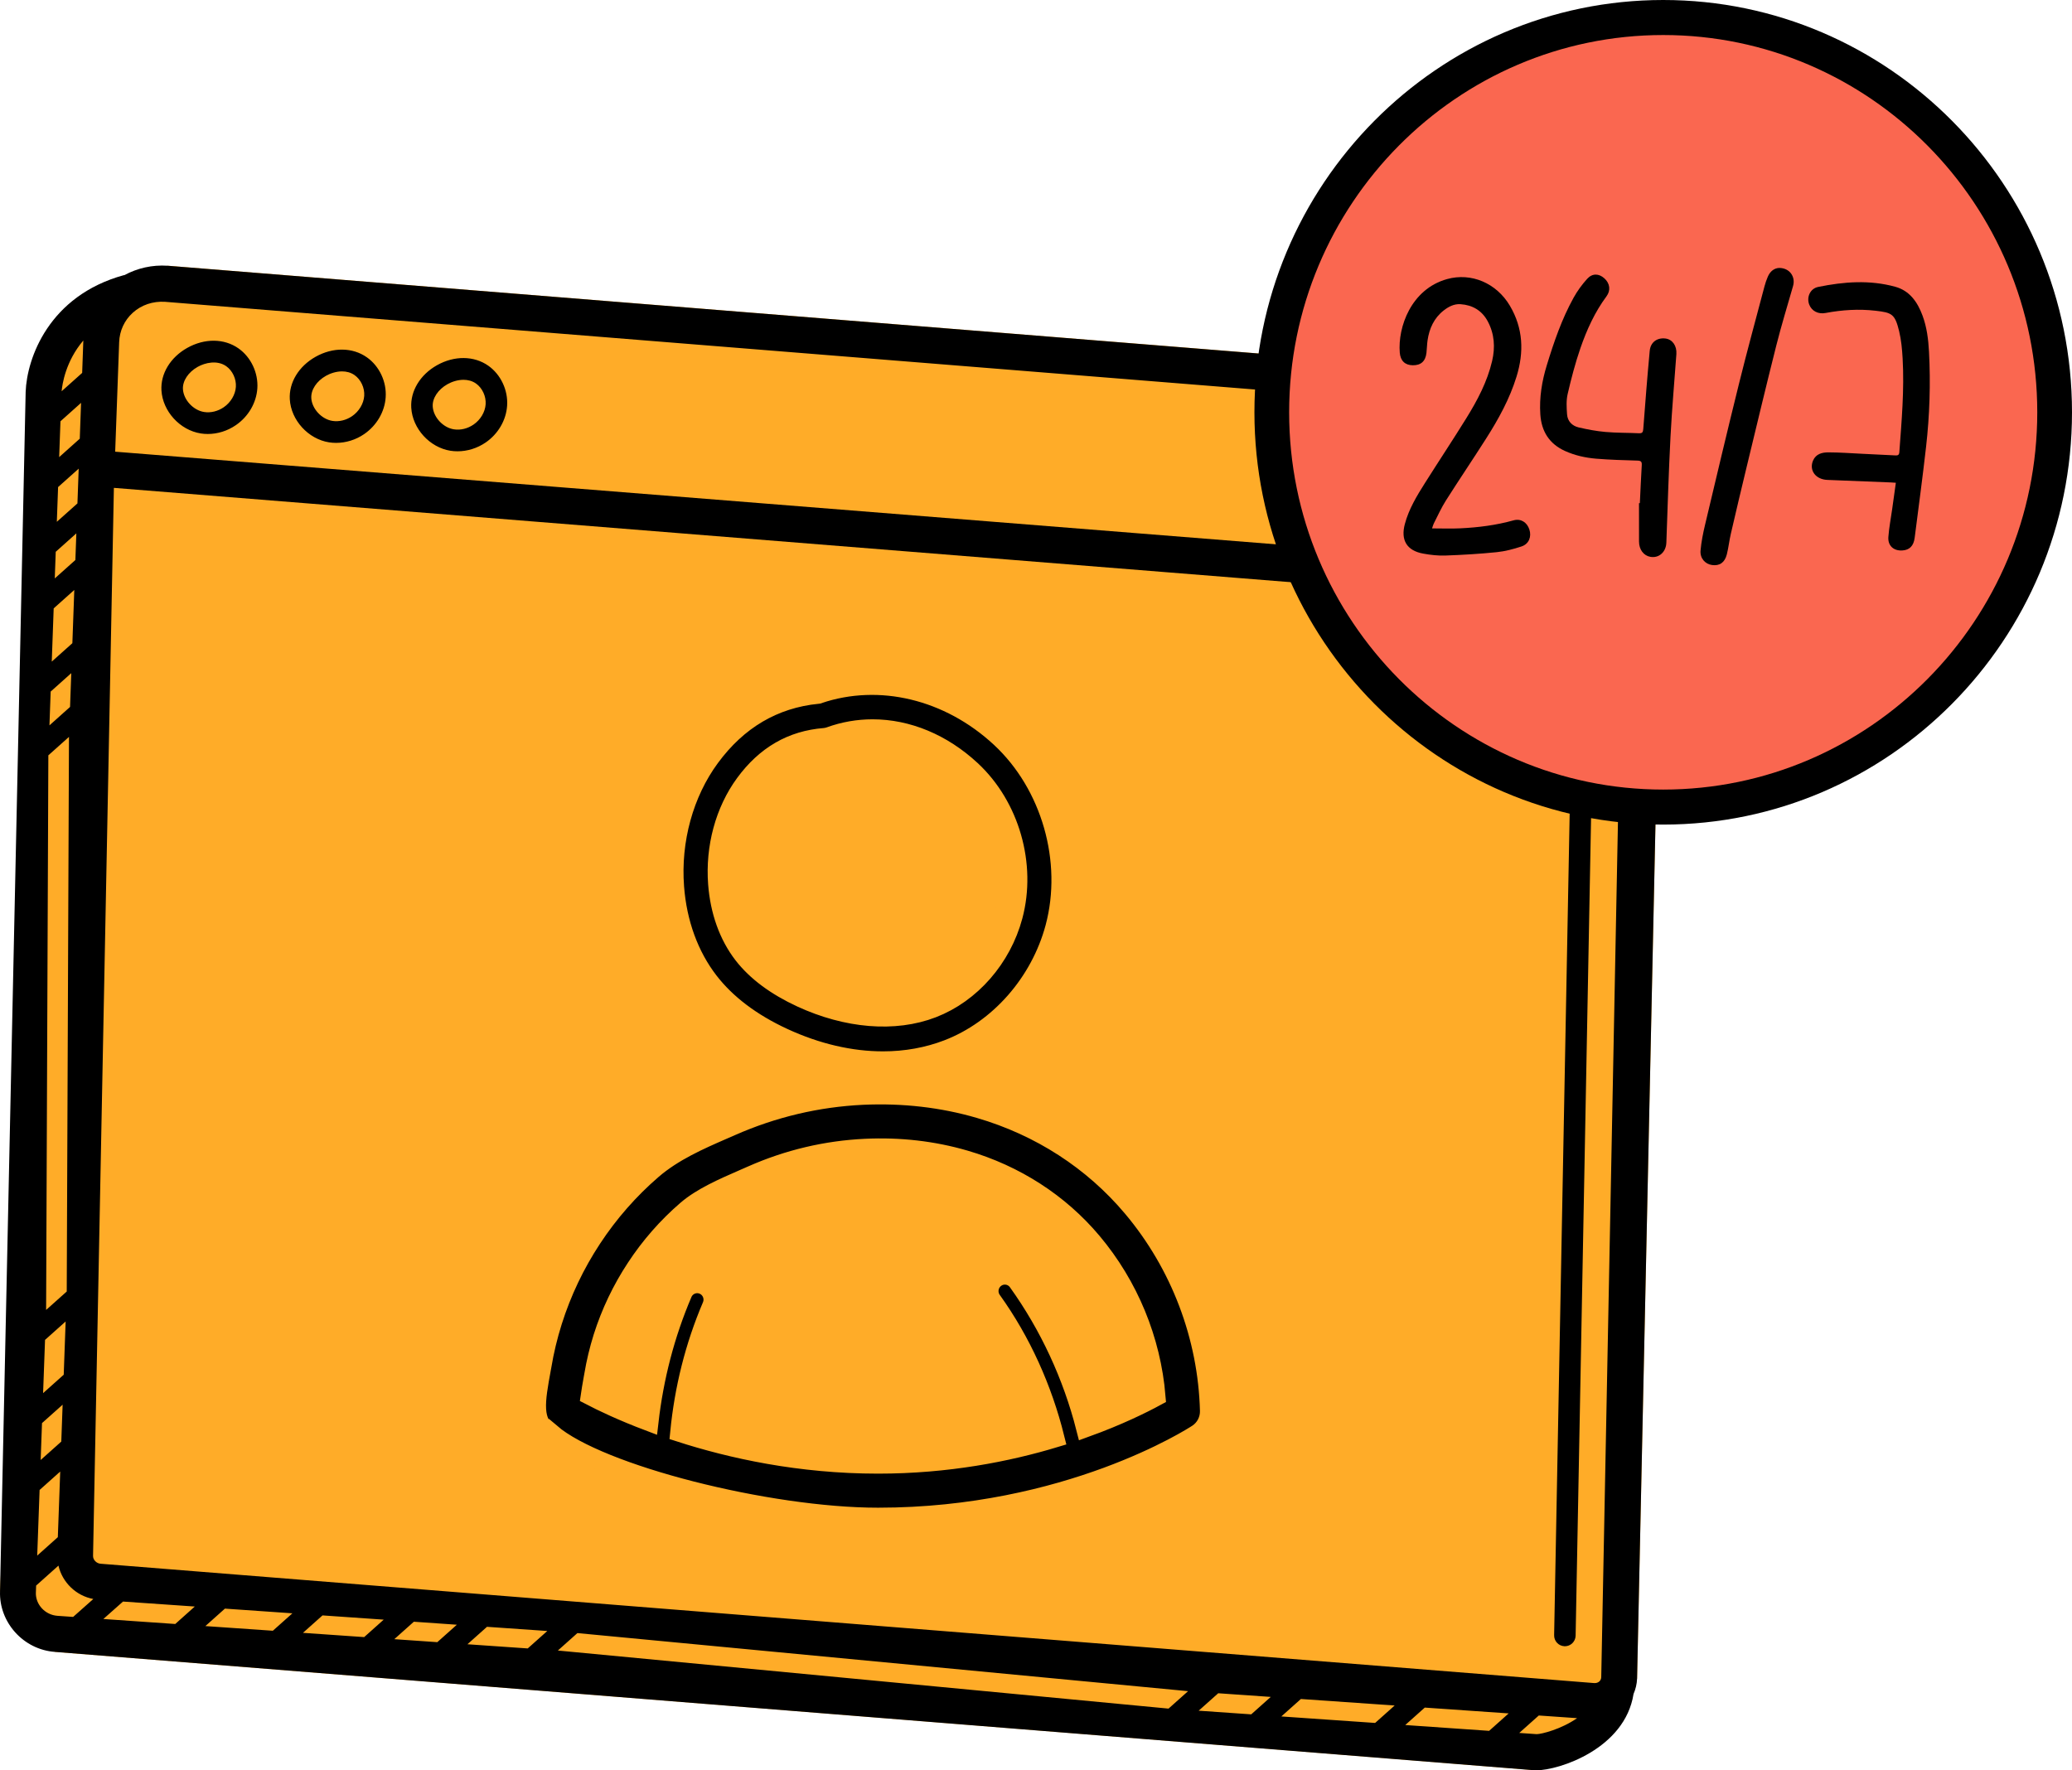 <svg width="110" height="94" viewBox="0 0 110 94" fill="none" xmlns="http://www.w3.org/2000/svg">
<g clip-path="url(#clip0_1999_16322)">
<path d="M3.272 16.501L0.002 84.49L2.92 87.713L81.557 94L86.911 89.131L88.298 24.691L84.196 20.169L8.895 14.109L3.272 16.501Z" fill="#FFAC28"/>
<path d="M88.298 24.691C88.382 22.36 86.542 20.331 84.196 20.169L8.895 14.11C8.081 14.056 7.295 14.237 6.603 14.609C6.592 14.612 6.582 14.608 6.572 14.611C2.595 15.704 1.426 19.022 1.362 20.81L0.002 84.49C-0.058 86.151 1.251 87.597 2.92 87.713L81.444 93.996C81.479 93.998 81.516 94 81.557 94C82.778 94 86.266 92.853 86.723 89.946C86.833 89.692 86.9 89.418 86.911 89.131L88.298 24.691V24.691ZM85.008 89.06C85.004 89.171 84.951 89.242 84.907 89.281C84.866 89.319 84.77 89.38 84.637 89.369L5.344 83.032C5.118 83.016 4.932 82.822 4.94 82.608L6.046 25.905L83.541 32.117L82.507 86.816C82.495 87.134 82.741 87.401 83.057 87.412C83.064 87.413 83.071 87.413 83.078 87.413C83.384 87.413 83.637 87.168 83.648 86.858L84.68 32.196L86.117 32.296L85.008 89.06V89.06ZM74.603 91.596L75.64 90.67L80.093 90.979L79.056 91.905L74.603 91.596V91.596ZM68.025 91.14L69.063 90.214L74.041 90.559L73.004 91.485L68.025 91.14H68.025ZM63.636 90.835L64.674 89.909L67.463 90.103L66.426 91.029L63.636 90.835H63.636ZM29.617 87.64L30.654 86.714L63.074 89.798L62.036 90.724L29.616 87.64H29.617ZM24.816 87.307L25.854 86.381L29.055 86.603L28.017 87.529L24.816 87.307V87.307ZM20.933 87.037L21.971 86.111L24.254 86.27L23.216 87.196L20.932 87.037H20.933ZM16.084 86.701L17.122 85.775L20.371 86L19.333 86.927L16.084 86.701H16.084ZM10.903 86.342L11.941 85.415L15.523 85.664L14.485 86.59L10.903 86.342V86.342ZM5.487 85.966L6.531 85.04L10.341 85.304L9.304 86.231L5.487 85.966L5.487 85.966ZM1.976 82.6L2.102 79.115L3.197 78.136L3.07 81.621L1.975 82.6H1.976ZM2.85 32.304L3.944 31.326L3.842 34.152L2.748 35.13L2.85 32.304ZM3.21 22.369L4.304 21.391L4.235 23.294L3.141 24.272L3.21 22.369ZM3.083 25.863L4.178 24.885L4.111 26.73L3.017 27.707L3.084 25.863H3.083ZM4.423 18.099L4.362 19.8L3.272 20.775C3.303 20.415 3.482 19.182 4.426 18.078C4.426 18.085 4.424 18.092 4.423 18.099V18.099ZM2.959 29.299L4.053 28.321L4.002 29.735L2.908 30.713L2.959 29.299ZM3.383 72.995L2.288 73.973L2.391 71.146L3.485 70.168L3.383 72.995V72.995ZM3.543 68.577L2.448 69.555L2.567 40.106L3.662 39.128L3.543 68.577V68.577ZM3.254 76.545L2.159 77.523L2.23 75.564L3.325 74.586L3.254 76.545H3.254ZM3.719 37.537L2.625 38.515L2.69 36.721L3.784 35.743L3.719 37.537ZM84.065 22.085C85.397 22.178 86.442 23.315 86.395 24.621L86.187 30.375L6.115 23.984L6.326 18.169C6.348 17.564 6.604 17.009 7.047 16.608C7.508 16.189 8.121 15.985 8.764 16.026L84.065 22.085L84.065 22.085ZM1.905 84.56L1.918 84.191L3.103 83.132C3.31 84.023 4.035 84.733 4.954 84.904L3.883 85.855L3.051 85.797C2.396 85.751 1.881 85.197 1.904 84.56H1.905ZM81.575 92.08L80.655 92.016L81.693 91.09L83.726 91.231C82.881 91.82 81.839 92.08 81.582 92.08H81.575H81.575ZM10.657 23.015C10.78 23.035 10.905 23.044 11.03 23.044C11.55 23.044 12.078 22.881 12.521 22.575C13.183 22.123 13.61 21.393 13.662 20.624C13.717 19.799 13.325 18.966 12.664 18.501C11.904 17.964 10.858 17.955 9.936 18.475C9.043 18.978 8.52 19.842 8.571 20.73C8.636 21.837 9.552 22.841 10.657 23.015H10.657ZM10.494 19.48C10.895 19.255 11.533 19.11 12.011 19.445C12.345 19.681 12.551 20.123 12.522 20.545C12.494 20.958 12.248 21.371 11.88 21.623C11.565 21.839 11.185 21.933 10.833 21.876C10.258 21.785 9.745 21.229 9.712 20.662C9.687 20.227 9.994 19.762 10.494 19.48ZM17.47 23.488C17.594 23.507 17.719 23.516 17.845 23.516C18.364 23.516 18.892 23.354 19.336 23.048C19.997 22.594 20.424 21.865 20.475 21.097C20.532 20.272 20.14 19.439 19.478 18.974C18.716 18.436 17.671 18.427 16.75 18.947C15.857 19.451 15.334 20.315 15.385 21.203C15.449 22.311 16.365 23.314 17.47 23.488H17.47ZM16.527 21.135C16.501 20.699 16.808 20.235 17.308 19.953C17.539 19.823 17.848 19.72 18.16 19.72C18.39 19.72 18.622 19.776 18.824 19.918C19.159 20.154 19.365 20.596 19.336 21.019C19.308 21.431 19.062 21.843 18.694 22.096C18.379 22.312 17.998 22.405 17.646 22.349C17.072 22.259 16.559 21.703 16.526 21.136V21.135L16.527 21.135ZM23.917 23.935C24.041 23.954 24.166 23.963 24.291 23.963C24.811 23.963 25.338 23.801 25.783 23.496C26.445 23.042 26.871 22.313 26.922 21.545C26.979 20.721 26.587 19.887 25.925 19.42C25.165 18.885 24.119 18.874 23.197 19.394C22.304 19.898 21.781 20.763 21.833 21.649C21.897 22.758 22.812 23.761 23.917 23.935L23.917 23.935ZM22.973 21.582C22.948 21.146 23.255 20.683 23.754 20.401C23.986 20.27 24.296 20.167 24.608 20.167C24.837 20.167 25.069 20.223 25.271 20.365C25.606 20.601 25.811 21.044 25.782 21.467C25.755 21.879 25.509 22.29 25.141 22.543C24.827 22.759 24.448 22.853 24.093 22.796C23.518 22.706 23.006 22.15 22.973 21.583V21.582V21.582Z" fill="black"/>
<path d="M60.108 64.122C58.012 61.63 55.21 59.817 52.003 58.881C50.032 58.304 47.95 58.066 45.805 58.163C43.391 58.277 41.037 58.834 38.809 59.819L38.373 60.009C37.147 60.544 35.755 61.151 34.641 62.111C33.412 63.171 32.334 64.4 31.436 65.766C30.54 67.127 29.837 68.603 29.346 70.155C29.098 70.942 28.905 71.745 28.774 72.54L28.75 72.67C28.433 74.401 28.223 75.545 29.224 76.149L29.257 76.096C31.823 78.295 40.783 80.556 46.614 80.556C56.69 80.556 63.294 76.302 63.571 76.121C63.977 75.855 64.216 75.396 64.204 74.908C64.103 70.974 62.649 67.142 60.108 64.122H60.108ZM57.628 75.819C56.92 73.041 55.687 70.379 54.023 68.061C53.752 67.682 53.23 67.597 52.857 67.872C52.483 68.145 52.399 68.671 52.67 69.048C54.234 71.227 55.361 73.742 56.011 76.356C53.496 77.116 50.3 77.748 46.614 77.748C42.449 77.748 38.822 76.946 36.08 76.06C36.307 73.746 36.864 71.489 37.78 69.343C37.962 68.915 37.767 68.419 37.344 68.236C36.922 68.052 36.429 68.248 36.247 68.676C35.315 70.858 34.729 73.147 34.459 75.491C33.039 74.954 31.965 74.441 31.331 74.111C31.363 73.89 31.412 73.589 31.486 73.18L31.518 73.004C31.629 72.339 31.79 71.667 31.997 71.007C32.41 69.704 33.001 68.464 33.756 67.319C34.51 66.169 35.417 65.136 36.449 64.246C37.245 63.56 38.38 63.065 39.478 62.586L39.926 62.39C41.841 61.544 43.863 61.066 45.934 60.968C47.776 60.88 49.552 61.087 51.229 61.577C53.908 62.36 56.245 63.868 57.986 65.938C59.94 68.261 61.128 71.153 61.377 74.159C60.653 74.553 59.367 75.19 57.628 75.819L57.628 75.819Z" fill="black" stroke="#FFAC28"/>
<path d="M53.283 39.005C50.482 36.399 46.701 35.499 43.377 36.623C40.986 36.864 39.009 38.027 37.502 40.081C36.08 42.016 35.374 44.581 35.568 47.118C35.716 49.083 36.367 50.861 37.447 52.26C38.395 53.487 39.754 54.516 41.486 55.317C43.295 56.153 45.13 56.575 46.877 56.575C48.115 56.575 49.307 56.362 50.413 55.935C53.2 54.859 55.431 52.322 56.237 49.31C57.204 45.688 56.017 41.547 53.283 39.005V39.005ZM53.549 48.579C52.972 50.739 51.389 52.553 49.418 53.313C47.485 54.062 45.017 53.859 42.645 52.764C41.324 52.153 40.313 51.402 39.643 50.534C38.899 49.572 38.45 48.317 38.342 46.904C38.2 45.03 38.709 43.154 39.738 41.753C40.8 40.307 42.123 39.54 43.783 39.406C43.906 39.396 44.027 39.37 44.143 39.328C44.853 39.07 45.588 38.944 46.325 38.944C48.105 38.944 49.899 39.678 51.397 41.07C53.389 42.922 54.255 45.941 53.549 48.579Z" fill="black" stroke="#FFAC28" stroke-width="1.5"/>
<path d="M88.298 42.855C99.775 42.855 109.078 33.469 109.078 21.892C109.078 10.315 99.775 0.93 88.298 0.93C76.821 0.93 67.518 10.315 67.518 21.892C67.518 33.469 76.821 42.855 88.298 42.855Z" fill="#FA6750"/>
<path d="M88.298 43.784C76.331 43.784 66.596 33.964 66.596 21.892C66.596 9.821 76.331 0 88.298 0C100.265 0 110 9.821 110 21.892C110 33.964 100.265 43.784 88.298 43.784ZM88.298 1.86C77.348 1.86 68.439 10.847 68.439 21.892C68.439 32.938 77.348 41.925 88.298 41.925C99.248 41.925 108.156 32.938 108.156 21.892C108.156 10.847 99.248 1.86 88.298 1.86V1.86Z" fill="black"/>
<path d="M76.027 28.057C76.554 28.057 77.043 28.077 77.531 28.053C78.484 28.007 79.427 27.888 80.351 27.63C80.738 27.522 81.065 27.729 81.192 28.114C81.318 28.498 81.169 28.885 80.776 29.015C80.348 29.157 79.9 29.275 79.453 29.32C78.549 29.412 77.641 29.465 76.733 29.498C76.341 29.512 75.941 29.466 75.553 29.395C74.688 29.237 74.353 28.683 74.581 27.828C74.794 27.024 75.222 26.324 75.659 25.632C76.383 24.485 77.134 23.355 77.848 22.202C78.435 21.255 78.957 20.27 79.215 19.169C79.385 18.441 79.34 17.727 78.981 17.059C78.674 16.487 78.173 16.195 77.537 16.152C77.2 16.129 76.908 16.28 76.648 16.482C76.132 16.884 75.88 17.439 75.787 18.074C75.755 18.293 75.755 18.517 75.729 18.737C75.677 19.184 75.433 19.401 75.002 19.395C74.594 19.39 74.347 19.16 74.312 18.723C74.202 17.381 74.907 15.35 76.826 14.818C78.106 14.463 79.446 15.029 80.159 16.236C80.866 17.433 80.913 18.694 80.511 19.997C80.147 21.179 79.556 22.25 78.898 23.284C78.194 24.391 77.459 25.477 76.756 26.586C76.513 26.97 76.326 27.391 76.118 27.797C76.082 27.867 76.065 27.946 76.026 28.057L76.027 28.057Z" fill="black"/>
<path d="M87.058 26.717C87.091 26.045 87.118 25.372 87.159 24.701C87.171 24.515 87.116 24.463 86.932 24.457C86.199 24.435 85.466 24.416 84.736 24.355C84.168 24.308 83.61 24.184 83.084 23.946C82.251 23.569 81.834 22.907 81.774 22.004C81.715 21.108 81.858 20.238 82.121 19.383C82.498 18.152 82.915 16.938 83.539 15.81C83.736 15.452 83.984 15.113 84.257 14.81C84.535 14.501 84.883 14.517 85.175 14.78C85.469 15.046 85.521 15.419 85.286 15.736C84.664 16.574 84.238 17.516 83.9 18.493C83.627 19.286 83.414 20.103 83.225 20.921C83.145 21.265 83.168 21.642 83.193 22C83.219 22.37 83.465 22.615 83.812 22.696C84.279 22.804 84.755 22.894 85.232 22.936C85.822 22.988 86.418 22.977 87.01 23.005C87.186 23.013 87.226 22.951 87.239 22.782C87.345 21.396 87.452 20.011 87.582 18.628C87.625 18.168 87.974 17.922 88.413 17.974C88.786 18.019 89.028 18.36 88.997 18.803C88.892 20.263 88.761 21.721 88.685 23.183C88.588 25.058 88.532 26.935 88.465 28.811C88.448 29.304 88.081 29.646 87.621 29.568C87.26 29.507 87.015 29.183 87.014 28.757C87.012 28.077 87.013 27.397 87.013 26.717H87.058V26.717Z" fill="black"/>
<path d="M100.648 25.634C100.534 25.627 100.462 25.62 100.39 25.617C99.262 25.572 98.134 25.53 97.007 25.482C96.386 25.455 96.032 24.97 96.253 24.454C96.405 24.101 96.734 24.02 97.057 24.02C97.664 24.02 98.272 24.067 98.879 24.096C99.465 24.124 100.051 24.152 100.636 24.182C100.758 24.188 100.822 24.154 100.833 24.013C100.955 22.354 101.103 20.696 101.008 19.03C100.98 18.545 100.936 18.053 100.822 17.583C100.598 16.66 100.431 16.599 99.565 16.499C98.679 16.397 97.795 16.454 96.917 16.619C96.521 16.694 96.185 16.514 96.052 16.179C95.896 15.785 96.096 15.323 96.523 15.236C97.885 14.957 99.258 14.852 100.619 15.227C101.384 15.438 101.799 16.04 102.064 16.755C102.295 17.377 102.375 18.032 102.409 18.689C102.497 20.368 102.443 22.046 102.254 23.715C102.071 25.33 101.854 26.941 101.648 28.552C101.593 28.987 101.376 29.204 100.996 29.228C100.533 29.258 100.217 28.981 100.251 28.513C100.287 28.021 100.383 27.533 100.452 27.043C100.516 26.584 100.58 26.124 100.648 25.634L100.648 25.634Z" fill="black"/>
<path d="M94.457 14.227C95.011 14.229 95.333 14.694 95.191 15.188C94.891 16.237 94.57 17.282 94.303 18.34C93.763 20.479 93.252 22.626 92.733 24.771C92.445 25.962 92.163 27.154 91.887 28.348C91.803 28.707 91.766 29.077 91.676 29.434C91.565 29.874 91.29 30.057 90.891 30.002C90.526 29.952 90.245 29.646 90.28 29.234C90.32 28.773 90.413 28.314 90.52 27.863C91.113 25.364 91.704 22.864 92.322 20.371C92.749 18.645 93.219 16.93 93.673 15.21C93.72 15.032 93.78 14.856 93.853 14.688C93.978 14.399 94.198 14.235 94.458 14.227L94.457 14.227Z" fill="black"/>
</g>
<defs>
<clipPath id="clip0_1999_16322">
<rect width="110" height="94" fill="white"/>
</clipPath>
</defs>
</svg>
